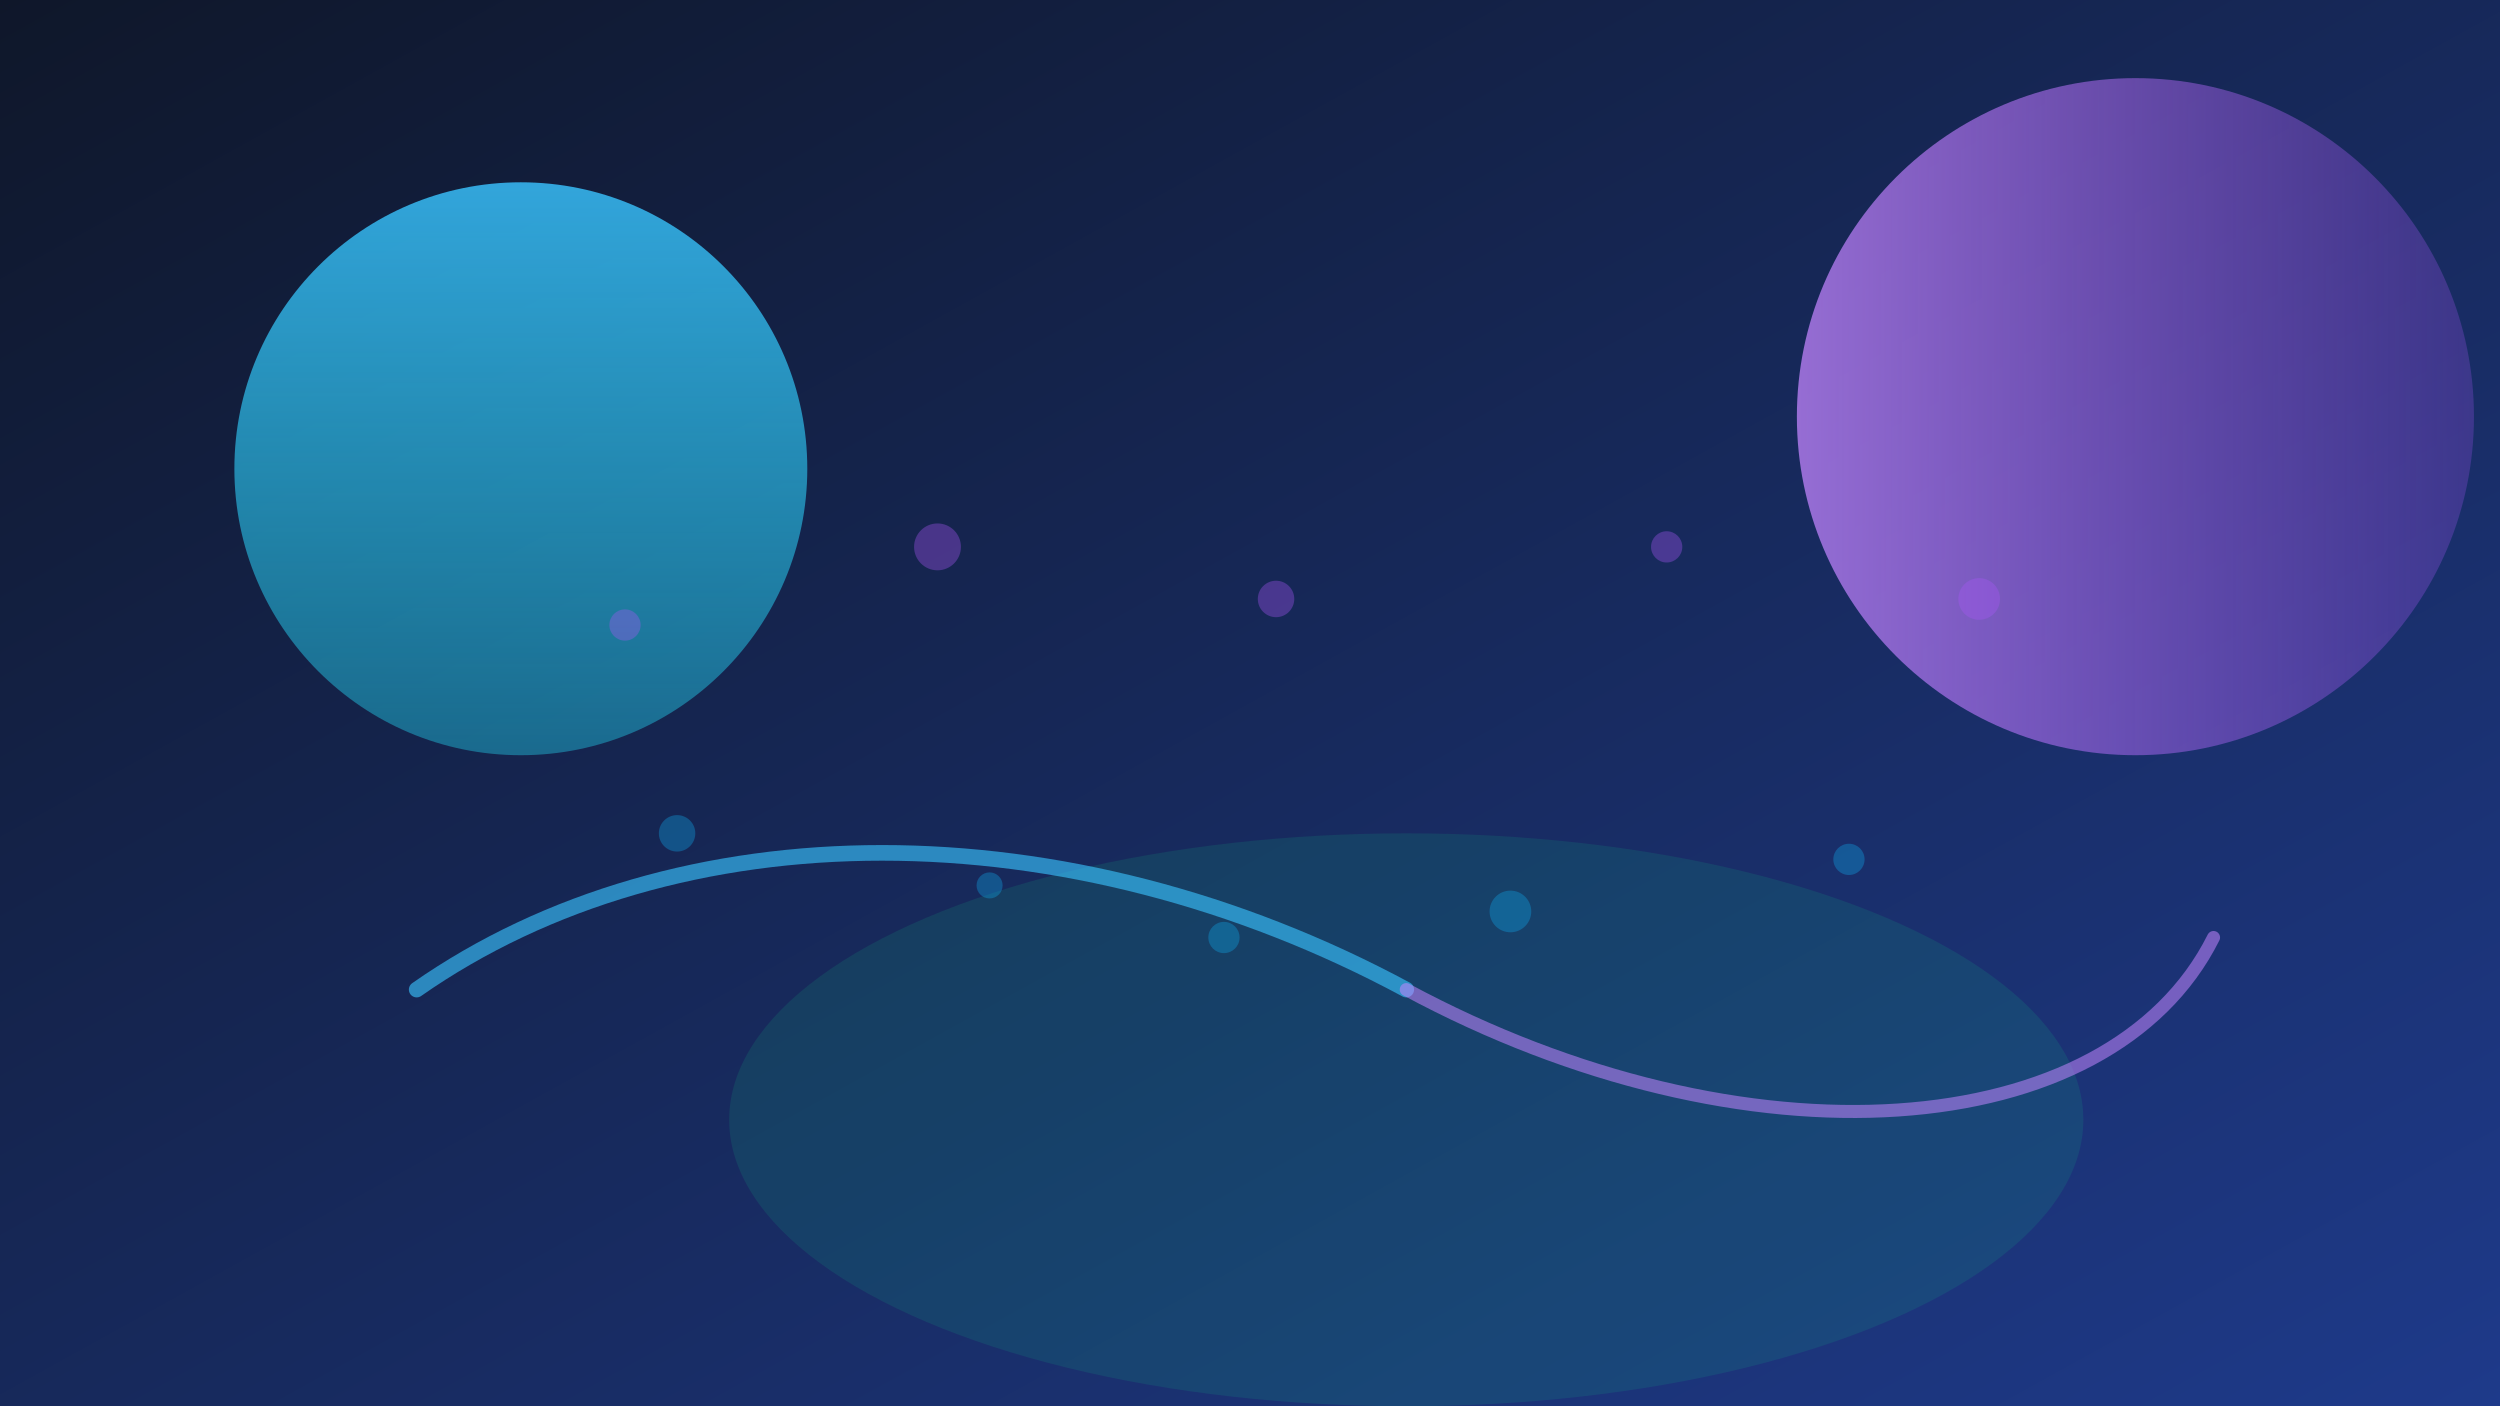 <svg xmlns="http://www.w3.org/2000/svg" viewBox="0 0 1920 1080" role="img" aria-label="Abstract shapes representing data collaboration">
  <defs>
    <linearGradient id="bgGradient" x1="0%" y1="0%" x2="100%" y2="100%">
      <stop offset="0%" stop-color="#0f172a" />
      <stop offset="100%" stop-color="#1e3a8a" />
    </linearGradient>
    <linearGradient id="accentGradient" x1="0%" y1="0%" x2="0%" y2="100%">
      <stop offset="0%" stop-color="#38bdf8" stop-opacity="0.85" />
      <stop offset="100%" stop-color="#22d3ee" stop-opacity="0.4" />
    </linearGradient>
    <linearGradient id="accentGradient2" x1="0%" y1="0%" x2="100%" y2="0%">
      <stop offset="0%" stop-color="#c084fc" stop-opacity="0.75" />
      <stop offset="100%" stop-color="#a855f7" stop-opacity="0.25" />
    </linearGradient>
  </defs>
  <rect width="1920" height="1080" fill="url(#bgGradient)" />
  <circle cx="400" cy="360" r="220" fill="url(#accentGradient)" />
  <circle cx="1640" cy="320" r="260" fill="url(#accentGradient2)" />
  <ellipse cx="1080" cy="860" rx="520" ry="220" fill="#10b981" opacity="0.15" />
  <path d="M320 760 C520 620, 820 620, 1080 760" fill="none" stroke="#38bdf8" stroke-width="12" stroke-linecap="round" stroke-opacity="0.65" />
  <path d="M1080 760 C1340 900, 1620 880, 1700 720" fill="none" stroke="#c084fc" stroke-width="10" stroke-linecap="round" stroke-opacity="0.55" />
  <g fill="#0ea5e9" opacity="0.35">
    <circle cx="520" cy="640" r="14" />
    <circle cx="760" cy="680" r="10" />
    <circle cx="940" cy="720" r="12" />
    <circle cx="1160" cy="700" r="16" />
    <circle cx="1420" cy="660" r="12" />
  </g>
  <g fill="#a855f7" opacity="0.35">
    <circle cx="480" cy="480" r="12" />
    <circle cx="720" cy="420" r="18" />
    <circle cx="980" cy="460" r="14" />
    <circle cx="1280" cy="420" r="12" />
    <circle cx="1520" cy="460" r="16" />
  </g>
</svg>
